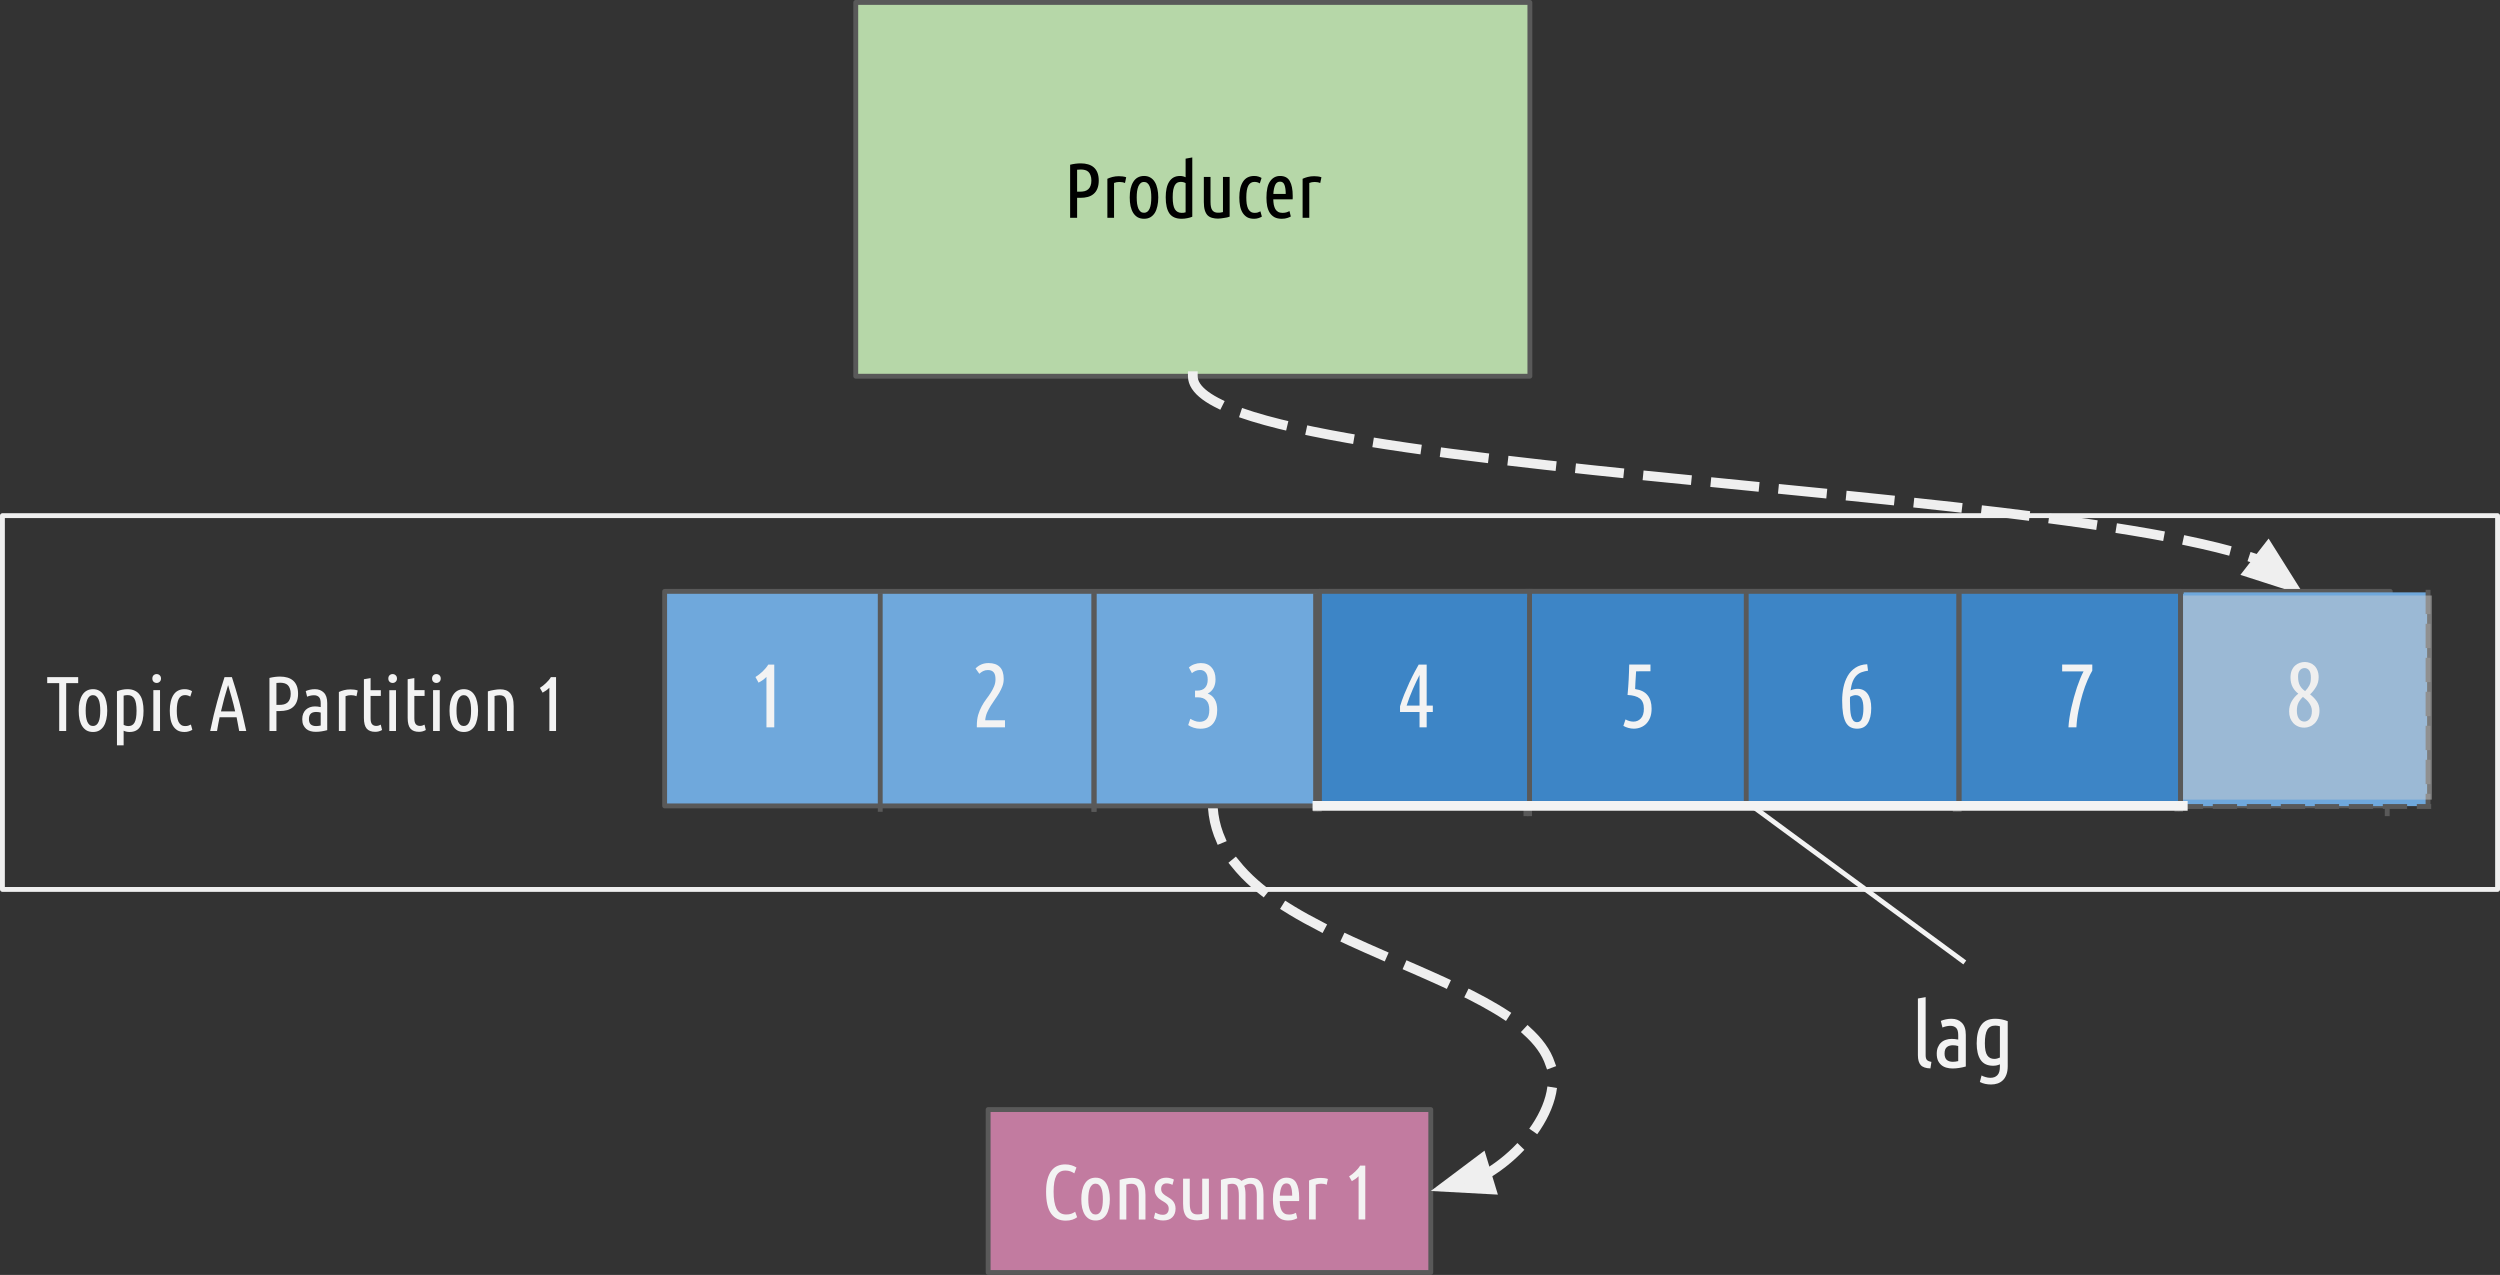 <?xml version="1.0" encoding="UTF-8" standalone="no"?>
<svg
   version="1.1"
   viewBox="0 0 514.638 262.453"
   fill="none"
   stroke="none"
   stroke-linecap="square"
   stroke-miterlimit="10"
   id="svg189"
   sodipodi:docname="consumer-offsets_3.svg"
   inkscape:version="1.2.2 (b0a8486541, 2022-12-01)"
   width="514.638"
   height="262.453"
   xmlns:inkscape="http://www.inkscape.org/namespaces/inkscape"
   xmlns:sodipodi="http://sodipodi.sourceforge.net/DTD/sodipodi-0.dtd"
   xmlns="http://www.w3.org/2000/svg"
   xmlns:svg="http://www.w3.org/2000/svg">
  <rect x="0" y="0" width="514.638" height="262.453" fill="#333333" stroke="none"/>
  <defs
     id="defs193" />
  <sodipodi:namedview
     id="namedview191"
     pagecolor="#ffffff"
     bordercolor="#666666"
     borderopacity="1.0"
     inkscape:showpageshadow="2"
     inkscape:pageopacity="0.0"
     inkscape:pagecheckerboard="0"
     inkscape:deskcolor="#d1d1d1"
     showgrid="false"
     inkscape:zoom="1.3552083"
     inkscape:cx="227.27133"
     inkscape:cy="168.23982"
     inkscape:window-width="1920"
     inkscape:window-height="1011"
     inkscape:window-x="0"
     inkscape:window-y="32"
     inkscape:window-maximized="1"
     inkscape:current-layer="svg189" />
  <clipPath
     id="g201030f8531_0_407.0">
    <path
       d="M 0,0 H 960 V 540 H 0 Z"
       clip-rule="nonzero"
       id="path2" />
  </clipPath>
  <g
     clip-path="url(#g201030f8531_0_407.0)"
     id="g187"
     transform="translate(-234.453,-101.71)">
    <path
       fill="#c27ba0"
       d="m 437.866,330.12 h 91.118 v 33.543 h -91.118 z"
       fill-rule="evenodd"
       id="path7" />
    <path
       stroke="#595959"
       stroke-width="1"
       stroke-linejoin="round"
       stroke-linecap="butt"
       d="m 437.866,330.12 h 91.118 v 33.543 h -91.118 z"
       fill-rule="evenodd"
       id="path9" />
    <path
       fill="#f3f3f3"
       d="m 453.827,352.986 q -1.953,0 -3,-1.453 -1.031,-1.453 -1.031,-4.5 0,-1.547 0.297,-2.609 0.297,-1.078 0.828,-1.75 0.531,-0.672 1.25,-0.969 0.719,-0.297 1.562,-0.297 0.703,0 1.312,0.188 0.609,0.188 1,0.453 l -0.438,1.203 q -0.391,-0.266 -0.828,-0.422 -0.438,-0.156 -1.016,-0.156 -1.281,0 -1.859,1.062 -0.562,1.062 -0.562,3.297 0,2.266 0.594,3.484 0.609,1.203 2,1.203 0.641,0 1.047,-0.156 0.422,-0.156 0.797,-0.406 l 0.406,1.125 q -0.375,0.297 -0.969,0.5 -0.594,0.203 -1.391,0.203 z m 9.094,-4.422 q 0,0.984 -0.188,1.797 -0.172,0.812 -0.531,1.391 -0.359,0.562 -0.906,0.891 -0.547,0.312 -1.297,0.312 -0.766,0 -1.328,-0.312 -0.547,-0.328 -0.906,-0.891 -0.359,-0.578 -0.547,-1.391 -0.172,-0.812 -0.172,-1.797 0,-0.984 0.172,-1.797 0.188,-0.812 0.547,-1.391 0.359,-0.594 0.906,-0.906 0.562,-0.328 1.328,-0.328 0.75,0 1.297,0.328 0.547,0.312 0.906,0.906 0.359,0.578 0.531,1.391 0.188,0.812 0.188,1.797 z m -1.438,0 q 0,-0.703 -0.078,-1.281 -0.078,-0.594 -0.266,-1.016 -0.172,-0.422 -0.469,-0.656 -0.281,-0.234 -0.672,-0.234 -0.422,0 -0.703,0.234 -0.281,0.234 -0.469,0.656 -0.172,0.422 -0.266,1.016 -0.078,0.578 -0.078,1.281 0,0.703 0.078,1.297 0.094,0.578 0.266,1 0.188,0.406 0.469,0.641 0.281,0.219 0.703,0.219 0.391,0 0.672,-0.219 0.297,-0.234 0.469,-0.641 0.188,-0.422 0.266,-1 0.078,-0.594 0.078,-1.297 z m 3.455,-3.969 q 0.594,-0.188 1.281,-0.297 0.688,-0.125 1.266,-0.125 0.625,0 1.125,0.172 0.516,0.172 0.875,0.578 0.359,0.391 0.562,1.078 0.203,0.672 0.203,1.672 v 5.078 h -1.375 v -4.953 q 0,-1.25 -0.328,-1.828 -0.312,-0.578 -1.203,-0.578 -0.453,0 -1.031,0.156 v 7.203 h -1.375 z m 8.884,7.188 q 0.609,0 0.906,-0.344 0.312,-0.344 0.312,-0.906 0,-0.359 -0.125,-0.609 -0.125,-0.25 -0.344,-0.438 -0.203,-0.188 -0.469,-0.344 -0.266,-0.156 -0.547,-0.328 -0.266,-0.156 -0.531,-0.375 -0.25,-0.219 -0.453,-0.5 -0.203,-0.281 -0.328,-0.641 -0.109,-0.359 -0.109,-0.828 0,-1.047 0.641,-1.688 0.656,-0.641 1.766,-0.641 0.453,0 0.875,0.125 0.422,0.109 0.688,0.266 l -0.297,1.094 q -0.297,-0.156 -0.594,-0.234 -0.281,-0.078 -0.609,-0.078 -0.516,0 -0.828,0.297 -0.297,0.297 -0.297,0.859 0,0.312 0.109,0.547 0.109,0.234 0.297,0.422 0.188,0.172 0.422,0.344 0.234,0.156 0.484,0.297 0.312,0.172 0.594,0.391 0.297,0.203 0.531,0.484 0.234,0.281 0.375,0.656 0.156,0.375 0.156,0.906 0,1.094 -0.656,1.766 -0.641,0.672 -1.891,0.672 -0.641,0 -1.156,-0.172 -0.516,-0.172 -0.766,-0.312 l 0.281,-1.141 q 0.25,0.125 0.656,0.297 0.406,0.156 0.906,0.156 z m 9.487,0.734 q -0.219,0.078 -0.516,0.156 -0.297,0.062 -0.625,0.109 -0.328,0.062 -0.656,0.094 -0.312,0.047 -0.594,0.047 -0.656,0 -1.203,-0.156 -0.547,-0.141 -0.938,-0.516 -0.375,-0.391 -0.578,-1.047 -0.203,-0.672 -0.203,-1.688 v -5.172 h 1.375 v 5.125 q 0,1.234 0.375,1.734 0.375,0.5 1.141,0.5 0.25,0 0.5,-0.016 0.266,-0.031 0.547,-0.109 v -7.234 h 1.375 z m 2.477,-7.922 q 0.562,-0.188 1.219,-0.297 0.656,-0.125 1.188,-0.125 0.562,0 1.016,0.156 0.469,0.141 0.812,0.469 0.422,-0.266 0.891,-0.438 0.484,-0.188 1.062,-0.188 0.578,0 1.047,0.172 0.469,0.172 0.797,0.578 0.344,0.391 0.531,1.078 0.203,0.672 0.203,1.672 v 5.078 h -1.375 v -4.953 q 0,-1.25 -0.297,-1.828 -0.281,-0.578 -1.078,-0.578 -0.312,0 -0.625,0.109 -0.297,0.109 -0.578,0.312 0.125,0.359 0.188,0.828 0.062,0.469 0.062,1.031 v 5.078 h -1.375 v -4.953 q 0,-1.25 -0.281,-1.828 -0.281,-0.578 -1.094,-0.578 -0.406,0 -0.938,0.156 v 7.203 h -1.375 z m 12.106,4.359 q 0.016,0.609 0.109,1.125 0.109,0.5 0.312,0.875 0.219,0.375 0.578,0.578 0.359,0.203 0.922,0.203 0.469,0 0.859,-0.125 0.391,-0.141 0.562,-0.234 l 0.266,1.109 q -0.219,0.141 -0.703,0.297 -0.484,0.172 -1.156,0.172 -0.875,0 -1.484,-0.312 -0.594,-0.328 -0.969,-0.891 -0.375,-0.578 -0.547,-1.375 -0.156,-0.812 -0.156,-1.766 0,-2.328 0.766,-3.391 0.766,-1.078 2.031,-1.078 1.438,0 2.016,1.078 0.594,1.062 0.594,3 0,0.172 0,0.359 0,0.188 -0.016,0.375 z m 1.391,-3.641 q -0.688,0 -1,0.688 -0.312,0.688 -0.375,1.844 h 2.547 q 0,-1.172 -0.25,-1.844 -0.234,-0.688 -0.922,-0.688 z m 8.273,0.281 q -0.5,-0.219 -1.141,-0.219 -0.594,0 -1.109,0.203 v 7.172 h -1.375 v -8.031 q 0.469,-0.219 1.062,-0.375 0.594,-0.156 1.312,-0.156 0.391,0 0.766,0.047 0.391,0.047 0.734,0.172 z m 4.618,-1.719 q 0.297,-0.188 0.625,-0.438 0.328,-0.25 0.625,-0.547 0.312,-0.297 0.578,-0.609 0.266,-0.312 0.438,-0.625 h 1.062 v 11.094 h -1.375 v -8.906 q -0.281,0.281 -0.641,0.547 -0.359,0.25 -0.75,0.469 z"
       fill-rule="nonzero"
       id="path11" />
    <path
       fill="#000000"
       fill-opacity="0"
       d="m 234.953,207.857 h 513.638 v 76.945 h -513.638 z"
       fill-rule="evenodd"
       id="path13" />
    <path
       stroke="#efefef"
       stroke-width="1"
       stroke-linejoin="round"
       stroke-linecap="butt"
       d="m 234.953,207.857 h 513.638 v 76.945 h -513.638 z"
       fill-rule="evenodd"
       id="path15" />
    <path
       fill="#f3f3f3"
       d="m 250.547,241.096 v 1.234 h -2.469 v 9.859 h -1.438 v -9.859 h -2.469 v -1.234 z m 5.983,6.906 q 0,0.984 -0.188,1.797 -0.172,0.812 -0.531,1.391 -0.359,0.562 -0.906,0.891 -0.547,0.312 -1.297,0.312 -0.766,0 -1.328,-0.312 -0.547,-0.328 -0.906,-0.891 -0.359,-0.578 -0.547,-1.391 -0.172,-0.812 -0.172,-1.797 0,-0.984 0.172,-1.797 0.188,-0.812 0.547,-1.391 0.359,-0.594 0.906,-0.906 0.562,-0.328 1.328,-0.328 0.75,0 1.297,0.328 0.547,0.312 0.906,0.906 0.359,0.578 0.531,1.391 0.188,0.812 0.188,1.797 z m -1.438,0 q 0,-0.703 -0.078,-1.281 -0.078,-0.594 -0.266,-1.016 -0.172,-0.422 -0.469,-0.656 -0.281,-0.234 -0.672,-0.234 -0.422,0 -0.703,0.234 -0.281,0.234 -0.469,0.656 -0.172,0.422 -0.266,1.016 -0.078,0.578 -0.078,1.281 0,0.703 0.078,1.297 0.094,0.578 0.266,1 0.188,0.406 0.469,0.641 0.281,0.219 0.703,0.219 0.391,0 0.672,-0.219 0.297,-0.234 0.469,-0.641 0.188,-0.422 0.266,-1 0.078,-0.594 0.078,-1.297 z m 4.814,2.922 q 0.469,0.25 0.984,0.25 0.406,0 0.703,-0.156 0.312,-0.156 0.531,-0.516 0.219,-0.375 0.328,-0.984 0.109,-0.609 0.109,-1.5 0,-1.734 -0.438,-2.469 -0.438,-0.75 -1.406,-0.75 -0.172,0 -0.391,0.031 -0.203,0.016 -0.422,0.078 z m 0,4.219 h -1.375 v -11.125 q 0.453,-0.203 1.016,-0.312 0.562,-0.125 1.156,-0.125 0.875,0 1.5,0.312 0.641,0.297 1.031,0.875 0.406,0.562 0.578,1.391 0.188,0.812 0.188,1.875 0,2.125 -0.688,3.25 -0.672,1.109 -2.203,1.109 -0.375,0 -0.672,-0.078 -0.281,-0.062 -0.531,-0.188 z m 7.488,-2.953 h -1.375 v -8.406 h 1.375 z m -0.688,-9.891 q -0.375,0 -0.641,-0.25 -0.25,-0.25 -0.25,-0.656 0,-0.422 0.25,-0.672 0.266,-0.25 0.641,-0.25 0.359,0 0.625,0.25 0.266,0.25 0.266,0.672 0,0.406 -0.266,0.656 -0.266,0.25 -0.625,0.25 z m 5.747,10.094 q -0.875,0 -1.453,-0.328 -0.562,-0.344 -0.922,-0.922 -0.359,-0.578 -0.516,-1.375 -0.156,-0.812 -0.156,-1.75 0,-2.078 0.75,-3.25 0.766,-1.188 2.312,-1.188 0.453,0 0.828,0.109 0.375,0.109 0.688,0.297 l -0.359,1.125 q -0.484,-0.312 -1.094,-0.312 -0.859,0 -1.281,0.781 -0.406,0.781 -0.406,2.438 0,0.688 0.078,1.281 0.094,0.578 0.281,1 0.203,0.406 0.531,0.641 0.328,0.234 0.844,0.234 0.344,0 0.625,-0.078 0.281,-0.094 0.547,-0.234 l 0.297,1.078 q -0.25,0.172 -0.688,0.312 -0.422,0.141 -0.906,0.141 z m 9.737,-11.297 q 0.391,1.203 0.766,2.438 0.375,1.219 0.734,2.562 0.359,1.344 0.719,2.844 0.359,1.5 0.734,3.25 h -1.453 q -0.125,-0.719 -0.266,-1.422 -0.125,-0.703 -0.266,-1.406 h -3.5 q -0.156,0.703 -0.281,1.406 -0.125,0.703 -0.25,1.422 h -1.406 q 0.359,-1.75 0.719,-3.25 0.375,-1.5 0.734,-2.844 0.359,-1.344 0.734,-2.562 0.375,-1.234 0.766,-2.438 z m -0.781,1.641 q -0.406,1.328 -0.781,2.672 -0.359,1.344 -0.688,2.75 h 2.922 q -0.312,-1.406 -0.688,-2.75 -0.359,-1.344 -0.766,-2.672 z m 8.512,-1.469 q 1.125,-0.281 2.188,-0.281 0.844,0 1.516,0.203 0.688,0.203 1.172,0.625 0.484,0.422 0.75,1.094 0.266,0.672 0.266,1.625 0,0.953 -0.281,1.641 -0.266,0.672 -0.766,1.094 -0.484,0.422 -1.188,0.625 -0.703,0.188 -1.547,0.188 h -0.672 v 4.109 h -1.438 z m 1.438,5.547 h 0.578 q 0.547,0 0.984,-0.109 0.438,-0.125 0.734,-0.391 0.312,-0.281 0.469,-0.719 0.172,-0.438 0.172,-1.062 0,-0.641 -0.172,-1.078 -0.156,-0.453 -0.438,-0.719 -0.281,-0.266 -0.688,-0.375 -0.391,-0.109 -0.875,-0.109 -0.406,0 -0.766,0.047 z m 6.034,-2.844 q 0.422,-0.188 0.875,-0.281 0.469,-0.109 1.016,-0.109 1.125,0 1.828,0.703 0.703,0.688 0.703,2.156 v 5.578 q -0.578,0.156 -1.188,0.25 -0.594,0.094 -1.172,0.094 -0.578,0 -1.078,-0.141 -0.5,-0.141 -0.875,-0.453 -0.375,-0.328 -0.609,-0.812 -0.219,-0.5 -0.219,-1.203 0,-0.656 0.203,-1.141 0.203,-0.484 0.547,-0.812 0.359,-0.328 0.828,-0.5 0.484,-0.172 1.047,-0.172 0.531,0 1.172,0.141 v -0.781 q 0,-0.922 -0.359,-1.281 -0.359,-0.375 -1.031,-0.375 -0.375,0 -0.703,0.078 -0.328,0.062 -0.703,0.219 z m 0.656,5.766 q 0,0.734 0.375,1.094 0.391,0.344 1.094,0.344 0.438,0 0.953,-0.109 v -2.672 q -0.484,-0.125 -0.953,-0.125 -0.297,0 -0.578,0.078 -0.266,0.062 -0.469,0.234 -0.203,0.172 -0.312,0.453 -0.109,0.281 -0.109,0.703 z m 9.788,-4.703 q -0.5,-0.219 -1.141,-0.219 -0.594,0 -1.109,0.203 v 7.172 h -1.375 v -8.031 q 0.469,-0.219 1.062,-0.375 0.594,-0.156 1.312,-0.156 0.391,0 0.766,0.047 0.391,0.047 0.734,0.172 z m 2.904,-1.25 h 2.109 v 1.188 h -2.109 v 4.625 q 0,0.859 0.312,1.203 0.312,0.344 0.844,0.344 0.266,0 0.516,-0.078 0.25,-0.078 0.422,-0.188 l 0.266,1.109 q -0.656,0.375 -1.391,0.375 -1.188,0 -1.766,-0.656 -0.578,-0.672 -0.578,-2.203 v -7.969 l 1.375,-0.234 z m 5.23,8.406 h -1.375 v -8.406 h 1.375 z m -0.688,-9.891 q -0.375,0 -0.641,-0.25 -0.25,-0.25 -0.25,-0.656 0,-0.422 0.25,-0.672 0.266,-0.25 0.641,-0.25 0.359,0 0.625,0.25 0.266,0.25 0.266,0.672 0,0.406 -0.266,0.656 -0.266,0.25 -0.625,0.25 z m 4.466,1.484 h 2.109 v 1.188 h -2.109 v 4.625 q 0,0.859 0.312,1.203 0.312,0.344 0.844,0.344 0.266,0 0.516,-0.078 0.25,-0.078 0.422,-0.188 l 0.266,1.109 q -0.656,0.375 -1.391,0.375 -1.188,0 -1.766,-0.656 -0.578,-0.672 -0.578,-2.203 v -7.969 l 1.375,-0.234 z m 5.23,8.406 h -1.375 v -8.406 h 1.375 z m -0.688,-9.891 q -0.375,0 -0.641,-0.25 -0.25,-0.25 -0.25,-0.656 0,-0.422 0.25,-0.672 0.266,-0.25 0.641,-0.25 0.359,0 0.625,0.25 0.266,0.25 0.266,0.672 0,0.406 -0.266,0.656 -0.266,0.25 -0.625,0.25 z m 8.575,5.703 q 0,0.984 -0.188,1.797 -0.172,0.812 -0.531,1.391 -0.359,0.562 -0.906,0.891 -0.547,0.312 -1.297,0.312 -0.766,0 -1.328,-0.312 -0.547,-0.328 -0.906,-0.891 -0.359,-0.578 -0.547,-1.391 -0.172,-0.812 -0.172,-1.797 0,-0.984 0.172,-1.797 0.188,-0.812 0.547,-1.391 0.359,-0.594 0.906,-0.906 0.562,-0.328 1.328,-0.328 0.75,0 1.297,0.328 0.547,0.312 0.906,0.906 0.359,0.578 0.531,1.391 0.188,0.812 0.188,1.797 z m -1.438,0 q 0,-0.703 -0.078,-1.281 -0.078,-0.594 -0.266,-1.016 -0.172,-0.422 -0.469,-0.656 -0.281,-0.234 -0.672,-0.234 -0.422,0 -0.703,0.234 -0.281,0.234 -0.469,0.656 -0.172,0.422 -0.266,1.016 -0.078,0.578 -0.078,1.281 0,0.703 0.078,1.297 0.094,0.578 0.266,1 0.188,0.406 0.469,0.641 0.281,0.219 0.703,0.219 0.391,0 0.672,-0.219 0.297,-0.234 0.469,-0.641 0.188,-0.422 0.266,-1 0.078,-0.594 0.078,-1.297 z m 3.455,-3.969 q 0.594,-0.188 1.281,-0.297 0.688,-0.125 1.266,-0.125 0.625,0 1.125,0.172 0.516,0.172 0.875,0.578 0.359,0.391 0.562,1.078 0.203,0.672 0.203,1.672 v 5.078 h -1.375 v -4.953 q 0,-1.25 -0.328,-1.828 -0.312,-0.578 -1.203,-0.578 -0.453,0 -1.031,0.156 v 7.203 h -1.375 z M 345.59,243.314 q 0.297,-0.188 0.625,-0.438 0.328,-0.25 0.625,-0.547 0.312,-0.297 0.578,-0.609 0.266,-0.312 0.438,-0.625 h 1.062 v 11.094 h -1.375 v -8.906 q -0.281,0.281 -0.641,0.547 -0.359,0.25 -0.75,0.469 z"
       fill-rule="nonzero"
       id="path17" />
    <path
       fill="#b6d7a8"
       d="m 410.614,102.21 h 138.772 v 76.945 H 410.614 Z"
       fill-rule="evenodd"
       id="path19" />
    <path
       stroke="#595959"
       stroke-width="1"
       stroke-linejoin="round"
       stroke-linecap="butt"
       d="m 410.614,102.21 h 138.772 v 76.945 H 410.614 Z"
       fill-rule="evenodd"
       id="path21" />
    <path
       fill="#000000"
       d="m 454.744,135.621 q 1.125,-0.281 2.188,-0.281 0.844,0 1.516,0.203 0.688,0.203 1.172,0.625 0.484,0.422 0.75,1.094 0.266,0.672 0.266,1.625 0,0.953 -0.281,1.641 -0.266,0.672 -0.766,1.094 -0.484,0.422 -1.188,0.625 -0.703,0.188 -1.547,0.188 h -0.672 v 4.109 h -1.438 z m 1.438,5.547 h 0.578 q 0.547,0 0.984,-0.109 0.438,-0.125 0.734,-0.391 0.312,-0.281 0.469,-0.719 0.172,-0.438 0.172,-1.062 0,-0.641 -0.172,-1.078 -0.156,-0.453 -0.438,-0.719 -0.281,-0.266 -0.688,-0.375 -0.391,-0.109 -0.875,-0.109 -0.406,0 -0.766,0.047 z m 9.854,-1.781 q -0.5,-0.219 -1.141,-0.219 -0.594,0 -1.109,0.203 v 7.172 h -1.375 v -8.031 q 0.469,-0.219 1.062,-0.375 0.594,-0.156 1.312,-0.156 0.391,0 0.766,0.047 0.391,0.047 0.734,0.172 z m 6.854,2.969 q 0,0.984 -0.188,1.797 -0.172,0.812 -0.531,1.391 -0.359,0.562 -0.906,0.891 -0.547,0.312 -1.297,0.312 -0.766,0 -1.328,-0.312 -0.547,-0.328 -0.906,-0.891 -0.359,-0.578 -0.547,-1.391 -0.172,-0.812 -0.172,-1.797 0,-0.984 0.172,-1.797 0.188,-0.812 0.547,-1.391 0.359,-0.594 0.906,-0.906 0.562,-0.328 1.328,-0.328 0.75,0 1.297,0.328 0.547,0.312 0.906,0.906 0.359,0.578 0.531,1.391 0.188,0.812 0.188,1.797 z m -1.438,0 q 0,-0.703 -0.078,-1.281 -0.078,-0.594 -0.266,-1.016 -0.172,-0.422 -0.469,-0.656 -0.281,-0.234 -0.672,-0.234 -0.422,0 -0.703,0.234 -0.281,0.234 -0.469,0.656 -0.172,0.422 -0.266,1.016 -0.078,0.578 -0.078,1.281 0,0.703 0.078,1.297 0.094,0.578 0.266,1 0.188,0.406 0.469,0.641 0.281,0.219 0.703,0.219 0.391,0 0.672,-0.219 0.297,-0.234 0.469,-0.641 0.188,-0.422 0.266,-1 0.078,-0.594 0.078,-1.297 z m 7.064,-2.953 q -0.453,-0.25 -0.984,-0.25 -0.406,0 -0.719,0.156 -0.297,0.156 -0.516,0.531 -0.203,0.359 -0.328,0.969 -0.109,0.609 -0.109,1.516 0,1.719 0.453,2.469 0.469,0.734 1.391,0.734 0.172,0 0.375,-0.016 0.219,-0.031 0.438,-0.094 z m 0,-5.031 1.375,-0.25 v 12.203 q -0.438,0.188 -1.016,0.297 -0.578,0.125 -1.172,0.125 -1.734,0 -2.516,-1.094 -0.766,-1.109 -0.766,-3.328 0,-1.016 0.172,-1.812 0.172,-0.812 0.531,-1.375 0.359,-0.578 0.906,-0.891 0.562,-0.312 1.344,-0.312 0.359,0 0.625,0.078 0.266,0.062 0.516,0.188 z m 9.066,11.938 q -0.219,0.078 -0.516,0.156 -0.297,0.062 -0.625,0.109 -0.328,0.062 -0.656,0.094 -0.312,0.047 -0.594,0.047 -0.656,0 -1.203,-0.156 -0.547,-0.141 -0.938,-0.516 -0.375,-0.391 -0.578,-1.047 -0.203,-0.672 -0.203,-1.688 v -5.172 h 1.375 v 5.125 q 0,1.234 0.375,1.734 0.375,0.5 1.141,0.5 0.25,0 0.5,-0.016 0.266,-0.031 0.547,-0.109 v -7.234 h 1.375 z m 5.039,0.438 q -0.875,0 -1.453,-0.328 -0.562,-0.344 -0.922,-0.922 -0.359,-0.578 -0.516,-1.375 -0.156,-0.812 -0.156,-1.75 0,-2.078 0.75,-3.25 0.766,-1.188 2.312,-1.188 0.453,0 0.828,0.109 0.375,0.109 0.688,0.297 l -0.359,1.125 q -0.484,-0.312 -1.094,-0.312 -0.859,0 -1.281,0.781 -0.406,0.781 -0.406,2.438 0,0.688 0.078,1.281 0.094,0.578 0.281,1 0.203,0.406 0.531,0.641 0.328,0.234 0.844,0.234 0.344,0 0.625,-0.078 0.281,-0.094 0.547,-0.234 l 0.297,1.078 q -0.25,0.172 -0.688,0.312 -0.422,0.141 -0.906,0.141 z m 3.943,-4 q 0.016,0.609 0.109,1.125 0.109,0.5 0.312,0.875 0.219,0.375 0.578,0.578 0.359,0.203 0.922,0.203 0.469,0 0.859,-0.125 0.391,-0.141 0.562,-0.234 l 0.266,1.109 q -0.219,0.141 -0.703,0.297 -0.484,0.172 -1.156,0.172 -0.875,0 -1.484,-0.312 -0.594,-0.328 -0.969,-0.891 -0.375,-0.578 -0.547,-1.375 -0.156,-0.812 -0.156,-1.766 0,-2.328 0.766,-3.391 0.766,-1.078 2.031,-1.078 1.438,0 2.016,1.078 0.594,1.062 0.594,3 0,0.172 0,0.359 0,0.188 -0.016,0.375 z m 1.391,-3.641 q -0.688,0 -1,0.688 -0.312,0.688 -0.375,1.844 h 2.547 q 0,-1.172 -0.25,-1.844 -0.234,-0.688 -0.922,-0.688 z m 8.273,0.281 q -0.5,-0.219 -1.141,-0.219 -0.594,0 -1.109,0.203 v 7.172 h -1.375 v -8.031 q 0.469,-0.219 1.062,-0.375 0.594,-0.156 1.312,-0.156 0.391,0 0.766,0.047 0.391,0.047 0.734,0.172 z"
       fill-rule="nonzero"
       id="path23" />
    <path
       fill="#000000"
       fill-opacity="0"
       d="m 480,179.155 c 0,11.286 57.205,16.93 114.409,22.571 57.205,5.642 114.409,11.281 114.409,22.562"
       fill-rule="evenodd"
       id="path25" />
    <path
       stroke="#efefef"
       stroke-width="2"
       stroke-linejoin="round"
       stroke-linecap="butt"
       stroke-dasharray="8, 6"
       d="m 480,179.155 c 0,11.286 57.205,16.93 114.409,22.571 28.602,2.821 57.205,5.641 78.656,9.166 10.726,1.763 19.664,3.701 25.921,5.905 l 0.357,0.128"
       fill-rule="evenodd"
       id="path27" />
    <path
       fill="#efefef"
       stroke="#efefef"
       stroke-width="2"
       stroke-linecap="butt"
       d="m 697.317,219.534 9.194,2.961 -5.14,-8.178 z"
       fill-rule="evenodd"
       id="path29" />
    <path
       fill="#000000"
       fill-opacity="0"
       d="m 484.073,266.535 c 0,15.896 17.81,24.316 34.956,31.792 17.146,7.476 33.628,14.008 34.956,24.277 1.328,10.27 -12.499,24.277 -24.998,24.277"
       fill-rule="evenodd"
       id="path31" />
    <path
       stroke="#efefef"
       stroke-width="2"
       stroke-linejoin="round"
       stroke-linecap="butt"
       stroke-dasharray="8, 6"
       d="m 484.073,266.535 c 0,15.896 17.81,24.316 34.956,31.792 17.146,7.476 33.628,14.008 34.956,24.277 0.664,5.135 -2.461,11.204 -7.314,15.99 -1.213,1.196 -2.535,2.313 -3.932,3.314 -0.699,0.501 -1.416,0.973 -2.148,1.411 l -0.123,0.072"
       fill-rule="evenodd"
       id="path33" />
    <path
       fill="#efefef"
       stroke="#efefef"
       stroke-width="2"
       stroke-linecap="butt"
       d="m 539.506,340.231 -7.723,5.801 9.645,0.521 z"
       fill-rule="evenodd"
       id="path35" />
    <path
       fill="#6fa8dc"
       d="m 371.273,223.449 h 177.921 v 44.157 H 371.273 Z"
       fill-rule="evenodd"
       id="path37" />
    <path
       stroke="#595959"
       stroke-width="1"
       stroke-linejoin="round"
       stroke-linecap="butt"
       d="m 371.273,223.449 h 177.921 v 44.157 H 371.273 Z"
       fill-rule="evenodd"
       id="path39" />
    <path
       fill="#000000"
       fill-opacity="0"
       d="m 379.652,224.52 h 29.606 v 42.016 H 379.652 Z"
       fill-rule="evenodd"
       id="path41" />
    <path
       fill="#f3f3f3"
       d="m 389.965,241.08 q 0.344,-0.203 0.719,-0.5 0.391,-0.297 0.75,-0.641 0.359,-0.344 0.656,-0.703 0.312,-0.375 0.516,-0.719 H 393.84 v 12.922 h -1.609 v -10.391 q -0.312,0.328 -0.734,0.641 -0.422,0.297 -0.891,0.547 z"
       fill-rule="nonzero"
       id="path43" />
    <path
       fill="#000000"
       fill-opacity="0"
       d="M 415.654,224.328 V 268.328"
       fill-rule="evenodd"
       id="path45" />
    <path
       stroke="#595959"
       stroke-width="1"
       stroke-linejoin="round"
       stroke-linecap="butt"
       d="M 415.654,224.328 V 268.328"
       fill-rule="evenodd"
       id="path47" />
    <path
       fill="#000000"
       fill-opacity="0"
       d="M 459.662,224.328 V 268.328"
       fill-rule="evenodd"
       id="path49" />
    <path
       stroke="#595959"
       stroke-width="1"
       stroke-linejoin="round"
       stroke-linecap="butt"
       d="M 459.662,224.328 V 268.328"
       fill-rule="evenodd"
       id="path51" />
    <path
       fill="#000000"
       fill-opacity="0"
       d="m 423.654,224.52 h 29.606 v 42.016 H 423.654 Z"
       fill-rule="evenodd"
       id="path53" />
    <path
       fill="#f3f3f3"
       d="m 435.274,239.315 q 1.094,-1.109 2.672,-1.109 1.516,0 2.312,0.797 0.812,0.797 0.812,2.469 0,0.797 -0.266,1.5 -0.266,0.703 -0.656,1.375 -0.391,0.656 -0.859,1.312 -0.453,0.656 -0.891,1.344 -0.422,0.672 -0.75,1.406 -0.312,0.734 -0.391,1.578 h 4.078 v 1.453 h -5.797 v -0.359 q 0,-1.25 0.281,-2.219 0.297,-0.969 0.719,-1.75 0.422,-0.781 0.922,-1.453 0.516,-0.672 0.922,-1.312 0.422,-0.656 0.703,-1.328 0.297,-0.688 0.297,-1.5 0,-0.984 -0.391,-1.422 -0.391,-0.453 -1.172,-0.453 -0.547,0 -0.984,0.219 -0.438,0.219 -0.781,0.547 z"
       fill-rule="nonzero"
       id="path55" />
    <path
       fill="#000000"
       fill-opacity="0"
       d="M 459.661,224.328 V 268.328"
       fill-rule="evenodd"
       id="path57" />
    <path
       stroke="#595959"
       stroke-width="1"
       stroke-linejoin="round"
       stroke-linecap="butt"
       d="M 459.661,224.328 V 268.328"
       fill-rule="evenodd"
       id="path59" />
    <path
       fill="#000000"
       fill-opacity="0"
       d="M 505.278,224.328 V 268.328"
       fill-rule="evenodd"
       id="path61" />
    <path
       stroke="#595959"
       stroke-width="1"
       stroke-linejoin="round"
       stroke-linecap="butt"
       d="M 505.278,224.328 V 268.328"
       fill-rule="evenodd"
       id="path63" />
    <path
       fill="#000000"
       fill-opacity="0"
       d="m 469.27,224.52 h 29.606 v 42.016 h -29.606 z"
       fill-rule="evenodd"
       id="path65" />
    <path
       fill="#f3f3f3"
       d="m 483.066,244.487 q 0.938,0.328 1.438,1.188 0.516,0.844 0.516,2.188 0,1.781 -0.875,2.828 -0.859,1.031 -2.609,1.031 -0.688,0 -1.344,-0.203 -0.656,-0.203 -1.141,-0.547 l 0.438,-1.297 q 0.422,0.25 0.891,0.438 0.484,0.188 1,0.188 0.953,0 1.484,-0.578 0.531,-0.594 0.531,-1.875 0,-1.297 -0.594,-1.938 -0.578,-0.656 -1.859,-0.656 h -0.484 v -1.375 h 0.406 q 1.125,0 1.656,-0.594 0.547,-0.594 0.547,-1.656 0,-1.016 -0.438,-1.5 -0.422,-0.5 -1.125,-0.5 -0.484,0 -0.938,0.188 -0.438,0.188 -0.75,0.469 l -0.625,-1.172 q 0.484,-0.453 1.141,-0.672 0.656,-0.234 1.312,-0.234 1.453,0 2.234,0.922 0.797,0.906 0.797,2.422 0,1.062 -0.422,1.812 -0.422,0.734 -1.188,1.125 z"
       fill-rule="nonzero"
       id="path67" />
    <path
       fill="#000000"
       fill-opacity="0"
       d="m 548.575,225.218 v 44"
       fill-rule="evenodd"
       id="path69" />
    <path
       stroke="#595959"
       stroke-width="1"
       stroke-linejoin="round"
       stroke-linecap="butt"
       d="m 548.575,225.218 v 44"
       fill-rule="evenodd"
       id="path71" />
    <path
       fill="#6fa8dc"
       d="m 548.575,223.442 h 177.921 v 44.157 H 548.575 Z"
       fill-rule="evenodd"
       id="path73" />
    <path
       stroke="#595959"
       stroke-width="1"
       stroke-linejoin="round"
       stroke-linecap="butt"
       d="m 548.575,223.442 h 177.921 v 44.157 H 548.575 Z"
       fill-rule="evenodd"
       id="path75" />
    <path
       fill="#000000"
       fill-opacity="0"
       d="m 636.964,224.321 v 44"
       fill-rule="evenodd"
       id="path77" />
    <path
       stroke="#595959"
       stroke-width="1"
       stroke-linejoin="round"
       stroke-linecap="butt"
       d="m 636.964,224.321 v 44"
       fill-rule="evenodd"
       id="path79" />
    <path
       fill="#000000"
       fill-opacity="0"
       d="m 600.956,224.513 h 29.606 v 42.016 H 600.956 Z"
       fill-rule="evenodd"
       id="path81" />
    <path
       fill="#f3f3f3"
       d="m 618.248,239.776 q -0.719,0.094 -1.312,0.312 -0.578,0.203 -1.047,0.672 -0.469,0.453 -0.781,1.203 -0.297,0.734 -0.453,1.859 0.391,-0.172 0.75,-0.234 0.375,-0.078 0.688,-0.078 1.344,0 2.078,1.047 0.734,1.047 0.734,2.906 0,1.969 -0.703,3.109 -0.688,1.141 -2.203,1.141 -0.766,0 -1.344,-0.297 -0.578,-0.297 -0.969,-0.969 -0.375,-0.688 -0.578,-1.797 -0.188,-1.125 -0.188,-2.719 0,-1.406 0.266,-2.719 0.281,-1.328 0.875,-2.359 0.609,-1.047 1.594,-1.688 0.984,-0.656 2.422,-0.719 z m -2.547,5.031 q -0.297,0 -0.594,0.109 -0.297,0.094 -0.562,0.25 -0.016,0.219 -0.016,0.453 0,0.234 0,0.484 0,0.844 0.047,1.625 0.047,0.781 0.188,1.375 0.156,0.578 0.438,0.922 0.297,0.344 0.781,0.344 0.734,0 1.016,-0.766 0.297,-0.781 0.297,-2.078 0,-1.391 -0.391,-2.047 -0.375,-0.672 -1.203,-0.672 z"
       fill-rule="nonzero"
       id="path83" />
    <path
       fill="#000000"
       fill-opacity="0"
       d="m 636.963,224.321 v 44"
       fill-rule="evenodd"
       id="path85" />
    <path
       stroke="#595959"
       stroke-width="1"
       stroke-linejoin="round"
       stroke-linecap="butt"
       d="m 636.963,224.321 v 44"
       fill-rule="evenodd"
       id="path87" />
    <path
       fill="#000000"
       fill-opacity="0"
       d="m 682.58,224.321 v 44"
       fill-rule="evenodd"
       id="path89" />
    <path
       stroke="#595959"
       stroke-width="1"
       stroke-linejoin="round"
       stroke-linecap="butt"
       d="m 682.58,224.321 v 44"
       fill-rule="evenodd"
       id="path91" />
    <path
       fill="#000000"
       fill-opacity="0"
       d="m 646.571,224.513 h 29.606 v 42.016 H 646.571 Z"
       fill-rule="evenodd"
       id="path93" />
    <path
       fill="#f3f3f3"
       d="m 659.504,251.433 q 0.047,-0.891 0.203,-1.922 0.156,-1.047 0.391,-2.109 0.25,-1.062 0.531,-2.125 0.297,-1.078 0.625,-2.062 0.344,-0.984 0.672,-1.812 0.344,-0.844 0.688,-1.484 h -4.406 v -1.406 h 6.203 v 1.25 q -0.438,0.719 -0.984,1.984 -0.547,1.25 -1.016,2.828 -0.469,1.578 -0.828,3.359 -0.359,1.766 -0.438,3.5 z"
       fill-rule="nonzero"
       id="path95" />
    <path
       fill="#000000"
       fill-opacity="0"
       d="m 725.877,225.211 v 44"
       fill-rule="evenodd"
       id="path97" />
    <path
       stroke="#595959"
       stroke-width="1"
       stroke-linejoin="round"
       stroke-linecap="butt"
       d="m 725.877,225.211 v 44"
       fill-rule="evenodd"
       id="path99" />
    <path
       fill="#000000"
       fill-opacity="0"
       d="m 512.124,224.521 h 29.606 v 42.016 H 512.124 Z"
       fill-rule="evenodd"
       id="path101" />
    <path
       fill="#f3f3f3"
       d="m 521.905,247.113 q 0.344,-1.156 0.859,-2.438 0.531,-1.297 1.078,-2.484 0.562,-1.203 1.078,-2.172 0.516,-0.969 0.828,-1.5 h 1.641 v 8.438 h 1.266 v 1.328 h -1.266 v 3.156 h -1.469 v -3.156 h -4.016 z m 4.016,-0.156 v -6.297 q -0.281,0.578 -0.656,1.328 -0.359,0.734 -0.719,1.578 -0.359,0.844 -0.703,1.719 -0.328,0.859 -0.578,1.672 z"
       fill-rule="nonzero"
       id="path103" />
    <path
       fill="#000000"
       fill-opacity="0"
       d="m 593.173,223.512 v 44"
       fill-rule="evenodd"
       id="path105" />
    <path
       stroke="#595959"
       stroke-width="1"
       stroke-linejoin="round"
       stroke-linecap="butt"
       d="m 593.173,223.512 v 44"
       fill-rule="evenodd"
       id="path107" />
    <path
       fill="#000000"
       fill-opacity="0"
       d="m 556.151,224.513 h 29.606 v 42.016 H 556.151 Z"
       fill-rule="evenodd"
       id="path109" />
    <path
       fill="#f3f3f3"
       d="m 570.505,239.901 q -0.094,1.344 -0.141,2.25 -0.031,0.891 -0.062,1.406 1.75,0.25 2.562,1.281 0.828,1.016 0.828,2.766 0,1 -0.281,1.766 -0.281,0.75 -0.781,1.281 -0.484,0.516 -1.156,0.781 -0.672,0.281 -1.453,0.281 -0.547,0 -1.109,-0.156 -0.547,-0.141 -1.031,-0.422 l 0.438,-1.328 q 0.812,0.453 1.641,0.453 0.906,0 1.516,-0.656 0.625,-0.656 0.625,-2 0,-1.469 -0.844,-2.109 -0.828,-0.641 -2.516,-0.719 0.094,-0.938 0.141,-1.703 0.062,-0.781 0.094,-1.516 0.047,-0.734 0.062,-1.469 0.031,-0.75 0.047,-1.578 h 4.375 v 1.391 z"
       fill-rule="nonzero"
       id="path111" />
    <path
       fill="#6fa8dc"
       d="m 683.976,223.652 h 50.11 v 44 H 683.976 Z"
       fill-rule="evenodd"
       id="path113" />
    <path
       fill="#000000"
       fill-opacity="0"
       d="m 734.279,223.623 v 44"
       fill-rule="evenodd"
       id="path115" />
    <path
       stroke="#595959"
       stroke-width="1"
       stroke-linejoin="round"
       stroke-linecap="butt"
       stroke-dasharray="4, 3"
       d="m 734.279,223.623 v 44"
       fill-rule="evenodd"
       id="path117" />
    <path
       fill="#000000"
       fill-opacity="0"
       d="m 683.468,267.731 h 50.961"
       fill-rule="evenodd"
       id="path119" />
    <path
       stroke="#595959"
       stroke-width="1"
       stroke-linejoin="round"
       stroke-linecap="butt"
       stroke-dasharray="4, 3"
       d="m 683.468,267.731 h 50.961"
       fill-rule="evenodd"
       id="path121" />
    <path
       fill="#cccccc"
       fill-opacity="0.476"
       d="m 682.581,224.298 h 52.472 v 42.016 H 682.581 Z"
       fill-rule="evenodd"
       id="path123" />
    <path
       fill="#efefef"
       d="m 711.759,241.14 q 0,1.078 -0.531,1.969 -0.531,0.891 -1.234,1.547 0.781,0.578 1.359,1.391 0.578,0.812 0.578,1.922 0,0.875 -0.281,1.547 -0.266,0.656 -0.703,1.094 -0.438,0.438 -1,0.656 -0.547,0.234 -1.141,0.234 -0.703,0 -1.281,-0.25 -0.578,-0.25 -0.984,-0.688 -0.406,-0.438 -0.641,-1.047 -0.219,-0.625 -0.219,-1.359 0,-1.156 0.516,-2.062 0.516,-0.906 1.375,-1.594 -0.719,-0.531 -1.172,-1.359 -0.438,-0.844 -0.438,-1.953 0,-0.844 0.25,-1.453 0.266,-0.609 0.688,-1 0.422,-0.391 0.938,-0.562 0.531,-0.188 1.078,-0.188 0.516,0 1.031,0.188 0.516,0.172 0.922,0.562 0.406,0.375 0.641,0.984 0.25,0.594 0.25,1.422 z m -1.391,6.938 q 0,-0.484 -0.156,-0.891 -0.156,-0.422 -0.422,-0.781 -0.266,-0.375 -0.594,-0.672 -0.328,-0.297 -0.672,-0.562 -0.547,0.5 -0.906,1.172 -0.344,0.672 -0.344,1.688 0,1 0.406,1.609 0.422,0.609 1.156,0.609 0.609,0 1.062,-0.547 0.469,-0.562 0.469,-1.625 z m -2.844,-7.109 q 0,0.609 0.094,1.062 0.094,0.453 0.281,0.797 0.188,0.344 0.453,0.625 0.281,0.281 0.625,0.531 0.531,-0.547 0.859,-1.156 0.328,-0.609 0.328,-1.578 0,-1.125 -0.375,-1.562 -0.375,-0.453 -0.922,-0.453 -0.203,0 -0.453,0.078 -0.234,0.078 -0.438,0.281 -0.188,0.188 -0.328,0.531 -0.125,0.328 -0.125,0.844 z"
       fill-rule="nonzero"
       id="path125" />
    <path
       fill="#3d85c6"
       d="m 506.029,223.449 h 43.906 v 44.157 h -43.906 z"
       fill-rule="evenodd"
       id="path127" />
    <path
       stroke="#595959"
       stroke-width="1"
       stroke-linejoin="round"
       stroke-linecap="butt"
       d="m 506.029,223.449 h 43.906 v 44.157 h -43.906 z"
       fill-rule="evenodd"
       id="path129" />
    <path
       fill="#000000"
       fill-opacity="0"
       d="M 506.029,224.328 V 268.328"
       fill-rule="evenodd"
       id="path131" />
    <path
       stroke="#595959"
       stroke-width="1"
       stroke-linejoin="round"
       stroke-linecap="butt"
       d="M 506.029,224.328 V 268.328"
       fill-rule="evenodd"
       id="path133" />
    <path
       fill="#000000"
       fill-opacity="0"
       d="m 549.325,225.218 v 44"
       fill-rule="evenodd"
       id="path135" />
    <path
       stroke="#595959"
       stroke-width="1"
       stroke-linejoin="round"
       stroke-linecap="butt"
       d="m 549.325,225.218 v 44"
       fill-rule="evenodd"
       id="path137" />
    <path
       fill="#3d85c6"
       d="m 549.325,223.441 h 134.016 v 44.157 H 549.325 Z"
       fill-rule="evenodd"
       id="path139" />
    <path
       stroke="#595959"
       stroke-width="1"
       stroke-linejoin="round"
       stroke-linecap="butt"
       d="m 549.325,223.441 h 134.016 v 44.157 H 549.325 Z"
       fill-rule="evenodd"
       id="path141" />
    <path
       fill="#000000"
       fill-opacity="0"
       d="m 637.715,224.321 v 44"
       fill-rule="evenodd"
       id="path143" />
    <path
       stroke="#595959"
       stroke-width="1"
       stroke-linejoin="round"
       stroke-linecap="butt"
       d="m 637.715,224.321 v 44"
       fill-rule="evenodd"
       id="path145" />
    <path
       fill="#000000"
       fill-opacity="0"
       d="m 601.706,224.513 h 29.606 v 42.016 H 601.706 Z"
       fill-rule="evenodd"
       id="path147" />
    <path
       fill="#f3f3f3"
       d="m 618.998,239.776 q -0.719,0.094 -1.312,0.312 -0.578,0.203 -1.047,0.672 -0.469,0.453 -0.781,1.203 -0.297,0.734 -0.453,1.859 0.391,-0.172 0.75,-0.234 0.375,-0.078 0.688,-0.078 1.344,0 2.078,1.047 0.734,1.047 0.734,2.906 0,1.969 -0.703,3.109 -0.688,1.141 -2.203,1.141 -0.766,0 -1.344,-0.297 -0.578,-0.297 -0.969,-0.969 -0.375,-0.688 -0.578,-1.797 -0.188,-1.125 -0.188,-2.719 0,-1.406 0.266,-2.719 0.281,-1.328 0.875,-2.359 0.609,-1.047 1.594,-1.688 0.984,-0.656 2.422,-0.719 z m -2.547,5.031 q -0.297,0 -0.594,0.109 -0.297,0.094 -0.562,0.25 -0.016,0.219 -0.016,0.453 0,0.234 0,0.484 0,0.844 0.047,1.625 0.047,0.781 0.188,1.375 0.156,0.578 0.438,0.922 0.297,0.344 0.781,0.344 0.734,0 1.016,-0.766 0.297,-0.781 0.297,-2.078 0,-1.391 -0.391,-2.047 -0.375,-0.672 -1.203,-0.672 z"
       fill-rule="nonzero"
       id="path149" />
    <path
       fill="#000000"
       fill-opacity="0"
       d="m 637.714,224.321 v 44"
       fill-rule="evenodd"
       id="path151" />
    <path
       stroke="#595959"
       stroke-width="1"
       stroke-linejoin="round"
       stroke-linecap="butt"
       d="m 637.714,224.321 v 44"
       fill-rule="evenodd"
       id="path153" />
    <path
       fill="#000000"
       fill-opacity="0"
       d="m 683.331,224.321 v 44"
       fill-rule="evenodd"
       id="path155" />
    <path
       stroke="#595959"
       stroke-width="1"
       stroke-linejoin="round"
       stroke-linecap="butt"
       d="m 683.331,224.321 v 44"
       fill-rule="evenodd"
       id="path157" />
    <path
       fill="#000000"
       fill-opacity="0"
       d="m 647.322,224.513 h 29.606 v 42.016 H 647.322 Z"
       fill-rule="evenodd"
       id="path159" />
    <path
       fill="#f3f3f3"
       d="m 660.255,251.433 q 0.047,-0.891 0.203,-1.922 0.156,-1.047 0.391,-2.109 0.25,-1.062 0.531,-2.125 0.297,-1.078 0.625,-2.062 0.344,-0.984 0.672,-1.812 0.344,-0.844 0.688,-1.484 h -4.406 v -1.406 h 6.203 v 1.25 q -0.438,0.719 -0.984,1.984 -0.547,1.25 -1.016,2.828 -0.469,1.578 -0.828,3.359 -0.359,1.766 -0.438,3.5 z"
       fill-rule="nonzero"
       id="path161" />
    <path
       fill="#000000"
       fill-opacity="0"
       d="m 512.875,224.521 h 29.606 v 42.016 H 512.875 Z"
       fill-rule="evenodd"
       id="path163" />
    <path
       fill="#f3f3f3"
       d="m 522.656,247.113 q 0.344,-1.156 0.859,-2.438 0.531,-1.297 1.078,-2.484 0.562,-1.203 1.078,-2.172 0.516,-0.969 0.828,-1.5 h 1.641 v 8.438 h 1.266 v 1.328 h -1.266 v 3.156 h -1.469 v -3.156 h -4.016 z m 4.016,-0.156 v -6.297 q -0.281,0.578 -0.656,1.328 -0.359,0.734 -0.719,1.578 -0.359,0.844 -0.703,1.719 -0.328,0.859 -0.578,1.672 z"
       fill-rule="nonzero"
       id="path165" />
    <path
       fill="#000000"
       fill-opacity="0"
       d="m 593.924,223.512 v 44"
       fill-rule="evenodd"
       id="path167" />
    <path
       stroke="#595959"
       stroke-width="1"
       stroke-linejoin="round"
       stroke-linecap="butt"
       d="m 593.924,223.512 v 44"
       fill-rule="evenodd"
       id="path169" />
    <path
       fill="#000000"
       fill-opacity="0"
       d="m 556.902,224.513 h 29.606 v 42.016 h -29.606 z"
       fill-rule="evenodd"
       id="path171" />
    <path
       fill="#f3f3f3"
       d="m 571.256,239.901 q -0.094,1.344 -0.141,2.25 -0.031,0.891 -0.062,1.406 1.75,0.25 2.562,1.281 0.828,1.016 0.828,2.766 0,1 -0.281,1.766 -0.281,0.75 -0.781,1.281 -0.484,0.516 -1.156,0.781 -0.672,0.281 -1.453,0.281 -0.547,0 -1.109,-0.156 -0.547,-0.141 -1.031,-0.422 l 0.438,-1.328 q 0.812,0.453 1.641,0.453 0.906,0 1.516,-0.656 0.625,-0.656 0.625,-2 0,-1.469 -0.844,-2.109 -0.828,-0.641 -2.516,-0.719 0.094,-0.938 0.141,-1.703 0.062,-0.781 0.094,-1.516 0.047,-0.734 0.062,-1.469 0.031,-0.75 0.047,-1.578 h 4.375 v 1.391 z"
       fill-rule="nonzero"
       id="path173" />
    <path
       fill="#000000"
       fill-opacity="0"
       d="M 505.652,267.603 H 683.794"
       fill-rule="evenodd"
       id="path175" />
    <path
       stroke="#f3f3f3"
       stroke-width="2"
       stroke-linejoin="round"
       stroke-linecap="butt"
       d="M 505.652,267.603 H 683.794"
       fill-rule="evenodd"
       id="path177" />
    <path
       fill="#000000"
       fill-opacity="0"
       d="m 595.111,267.602 43.402,31.937"
       fill-rule="evenodd"
       id="path179" />
    <path
       stroke="#f3f3f3"
       stroke-width="1"
       stroke-linejoin="round"
       stroke-linecap="butt"
       d="m 595.111,267.602 43.402,31.937"
       fill-rule="evenodd"
       id="path181" />
    <path
       fill="#000000"
       fill-opacity="0"
       d="m 613.032,299.539 h 50.961 v 32.315 H 613.032 Z"
       fill-rule="evenodd"
       id="path183" />
    <path
       fill="#f3f3f3"
       d="m 631.841,321.647 q -1.391,-0.031 -1.984,-0.672 -0.594,-0.656 -0.594,-2.047 v -11.672 l 1.594,-0.281 v 11.984 q 0,0.656 0.266,0.953 0.266,0.281 0.922,0.391 z m 2.143,-9.781 q 0.484,-0.203 1.016,-0.312 0.547,-0.125 1.188,-0.125 1.297,0 2.109,0.812 0.828,0.812 0.828,2.516 v 6.5 q -0.672,0.188 -1.375,0.297 -0.688,0.109 -1.359,0.109 -0.672,0 -1.266,-0.172 -0.578,-0.156 -1.031,-0.531 -0.438,-0.375 -0.703,-0.938 -0.25,-0.578 -0.25,-1.391 0,-0.766 0.234,-1.328 0.234,-0.578 0.641,-0.953 0.406,-0.391 0.969,-0.578 0.562,-0.203 1.219,-0.203 0.609,0 1.359,0.141 v -0.891 q 0,-1.078 -0.422,-1.5 -0.422,-0.438 -1.203,-0.438 -0.422,0 -0.812,0.094 -0.375,0.078 -0.812,0.25 z m 0.766,6.734 q 0,0.859 0.438,1.281 0.453,0.406 1.266,0.406 0.516,0 1.109,-0.141 v -3.109 q -0.562,-0.156 -1.109,-0.156 -0.344,0 -0.672,0.094 -0.312,0.078 -0.547,0.281 -0.234,0.188 -0.359,0.516 -0.125,0.328 -0.125,0.828 z m 13.003,2.578 q 0,1.047 -0.281,1.766 -0.266,0.719 -0.734,1.156 -0.469,0.453 -1.094,0.656 -0.625,0.203 -1.328,0.203 -0.594,0 -1.203,-0.125 -0.594,-0.125 -1.094,-0.391 l 0.344,-1.344 q 0.328,0.188 0.812,0.328 0.484,0.156 1.016,0.156 0.906,0 1.422,-0.531 0.531,-0.516 0.531,-1.781 v -0.469 q -0.297,0.141 -0.641,0.219 -0.328,0.078 -0.766,0.078 -1.75,0 -2.562,-1.203 -0.812,-1.203 -0.812,-3.406 0,-1.172 0.219,-2.109 0.219,-0.938 0.672,-1.594 0.453,-0.672 1.172,-1.016 0.734,-0.344 1.781,-0.344 0.688,0 1.344,0.141 0.672,0.141 1.203,0.359 z m -1.609,-8.203 q -0.266,-0.078 -0.516,-0.109 -0.234,-0.031 -0.438,-0.031 -1.125,0 -1.641,0.859 -0.5,0.859 -0.5,2.797 0,1.766 0.5,2.484 0.5,0.719 1.438,0.719 0.312,0 0.594,-0.078 0.297,-0.078 0.562,-0.203 z"
       fill-rule="nonzero"
       id="path185" />
  </g>
</svg>
